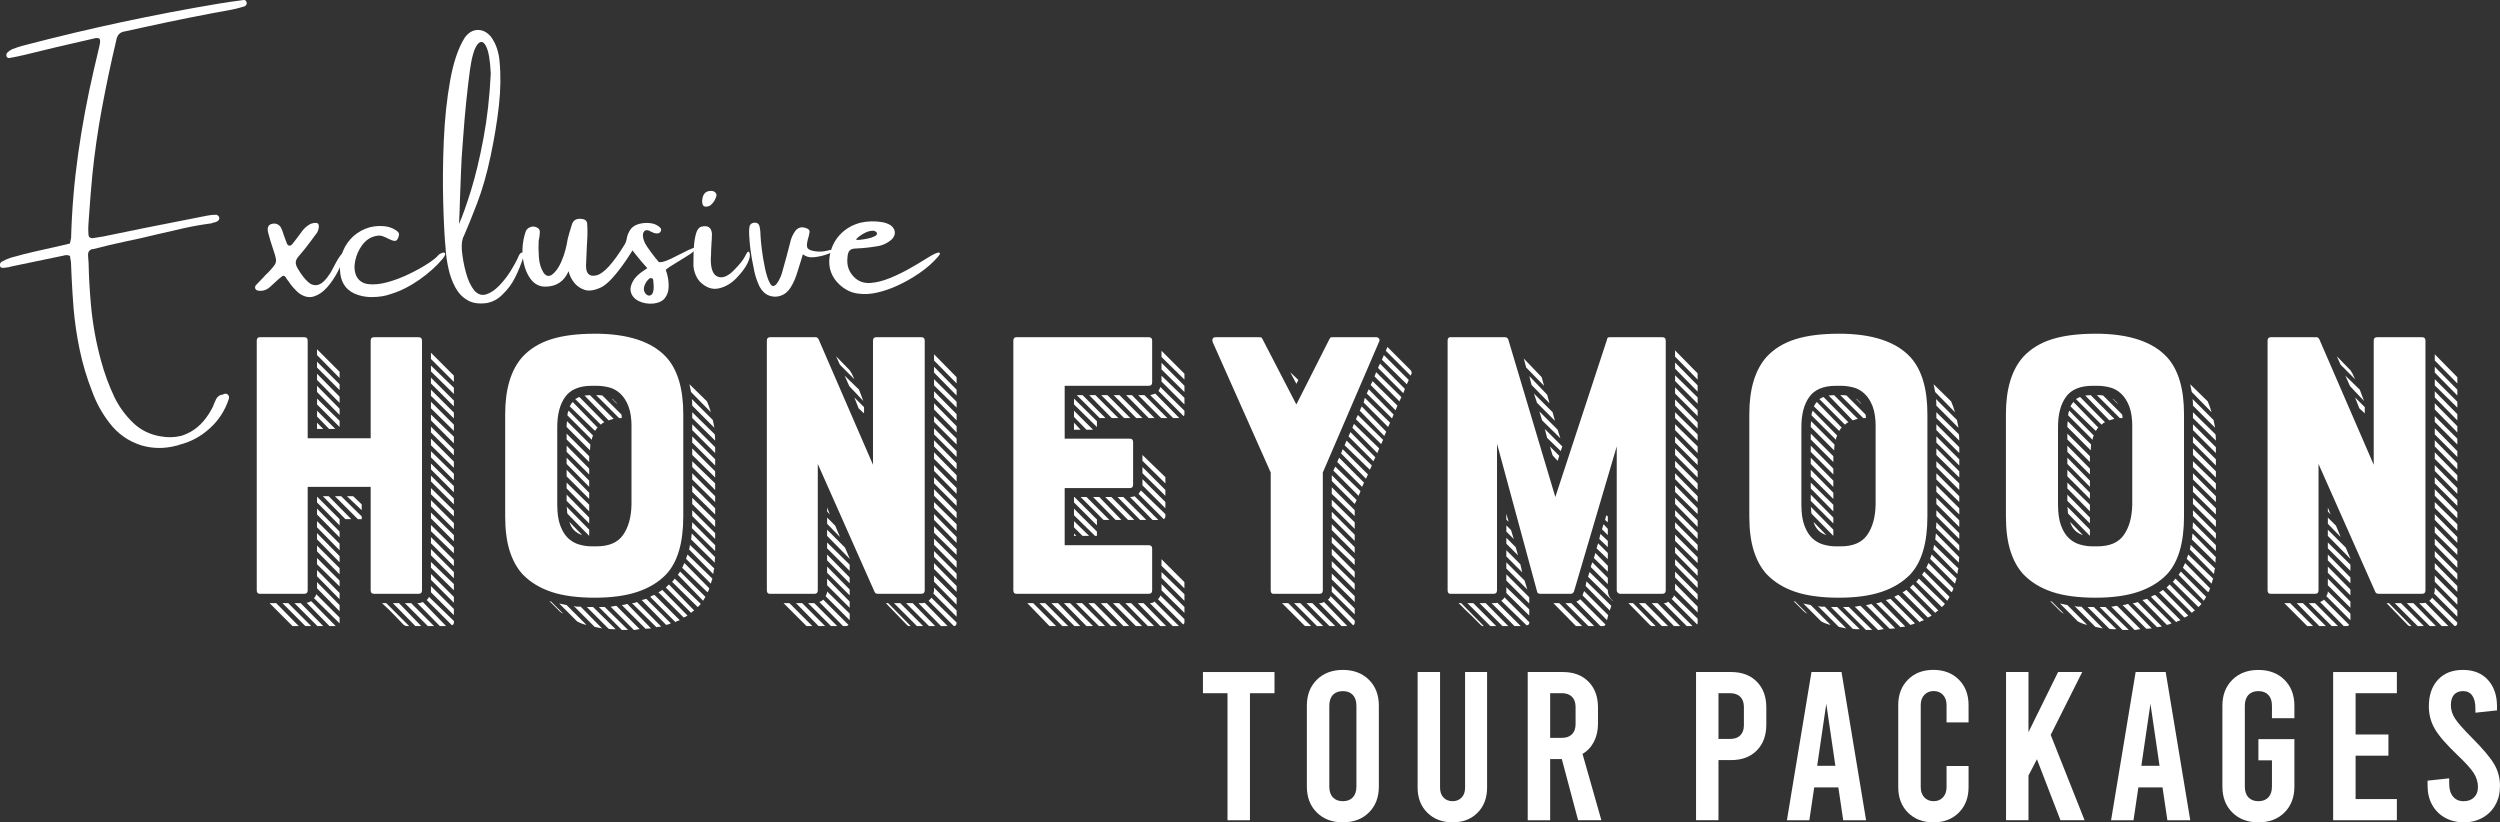 <?xml version="1.0" encoding="UTF-8"?>
<svg id="Layer_2" data-name="Layer 2" xmlns="http://www.w3.org/2000/svg" viewBox="0 0 813.32 267.54">
  <rect x="0" y="0" width="813.32" height="267.54" fill="#333333" stroke="none"/>
  <defs>
    <style>
      .cls-1 {
        fill: #fff;
      }
    </style>
  </defs>
  <g id="Layer_1-2" data-name="Layer 1">
    <g>
      <g>
        <path class="cls-1" d="M120.59,110.84c0-.76.38-1.14,1.14-1.14h14.42c.76,0,1.14.38,1.14,1.14v81.2c0,.76-.38,1.14-1.14,1.14h-14.42c-.76,0-1.14-.38-1.14-1.14v-33.65h-20.49v33.65c0,.76-.38,1.14-1.14,1.14h-14.42c-.68,0-1.01-.38-1.01-1.14v-81.2c0-.76.34-1.14,1.01-1.14h14.42c.76,0,1.14.38,1.14,1.14v31.75h20.49v-31.75ZM95.17,203.68l-7.46-7.46h2.15l7.34,7.46h-2.02ZM99.34,203.68l-7.46-7.46h1.9l7.46,7.46h-1.9ZM97.82,196.22l7.34,7.46h-1.9l-7.46-7.46h2.02ZM99.72,196.09c.34,0,.84-.17,1.52-.51l7.97,8.09h-2.02l-7.46-7.59ZM102.13,194.57c.34-.25.59-.68.76-1.26l7.59,7.59v1.9l-8.35-8.22ZM103.14,115.52v-1.9l7.34,7.34v2.02l-7.34-7.46ZM103.14,117.67l7.34,7.34v1.9l-7.34-7.34v-1.9ZM103.14,121.59l7.34,7.46v2.02l-7.34-7.46v-2.02ZM103.14,125.51l7.34,7.46v2.02l-7.34-7.46v-2.02ZM103.14,129.68l7.34,7.21v2.02l-7.34-7.34v-1.9ZM103.14,133.6l5.95,5.95h-2.02l-3.92-4.05v-1.9ZM103.14,137.52l2.02,2.02h-2.02v-2.02ZM103.14,161.56l7.34,7.34v2.02l-7.34-7.46v-1.9ZM103.14,165.48l7.34,7.46v1.9l-7.34-7.46v-1.9ZM103.14,169.53l7.34,7.34v2.15l-7.34-7.46v-2.02ZM103.14,173.45l7.34,7.46v2.02l-7.34-7.46v-2.02ZM103.14,177.49l7.34,7.34v2.02l-7.34-7.46v-1.9ZM103.14,181.54l7.34,7.34v1.9l-7.34-7.21v-2.02ZM103.14,185.46l7.34,7.46v2.02l-7.34-7.46v-2.02ZM103.14,189.38l7.34,7.46v2.02l-7.34-7.46v-2.02ZM106.93,161.43l7.34,7.46h-1.9l-7.34-7.46h1.9ZM116.42,168.89l-7.46-7.46h2.02l6.7,6.58v.89h-1.26ZM117.68,165.98l-4.81-4.55h2.02l2.78,2.66v1.9ZM131.34,203.3c-1.01-1.01-2.04-2.09-3.1-3.23-1.06-1.14-2.38-2.42-3.98-3.86h1.39l7.46,7.46h-.89c-.17,0-.32-.04-.44-.13-.13-.08-.28-.17-.44-.25ZM135.14,203.68l-7.34-7.46h2.02l7.21,7.46h-1.9ZM133.75,196.22l7.46,7.46h-2.02l-7.46-7.46h2.02ZM143.11,203.68l-7.34-7.46h.38c.42,0,.89-.13,1.39-.38l7.59,7.84h-2.02ZM147.66,202.54c0,.42-.21.71-.63.88l-8.22-8.22c.34-.25.59-.59.76-1.01l8.1,7.84v.51ZM140.2,114.76l7.46,7.46v2.02l-7.46-7.46v-2.02ZM147.66,128.17l-7.46-7.34v-1.9l7.46,7.21v2.02ZM147.66,132.21l-7.46-7.46v-1.9l7.46,7.46v1.9ZM147.66,136.13l-7.46-7.34v-2.02l7.46,7.46v1.9ZM147.66,140.18l-7.46-7.34v-2.15l7.46,7.46v2.02ZM147.66,144.23l-7.46-7.46v-1.9l7.46,7.21v2.15ZM147.66,148.15l-7.46-7.46v-1.9l7.46,7.46v1.9ZM147.66,152.2l-7.46-7.34v-2.15l7.46,7.46v2.02ZM147.66,156.25l-7.46-7.46v-2.02l7.46,7.34v2.15ZM147.66,160.17l-7.46-7.46v-1.9l7.46,7.34v2.02ZM147.66,164.09l-7.46-7.46v-1.9l7.46,7.46v1.9ZM147.66,168.01l-7.46-7.21v-2.02l7.46,7.34v1.9ZM147.66,172.18l-7.46-7.46v-2.02l7.46,7.46v2.02ZM147.66,176.1l-7.46-7.46v-1.9l7.46,7.34v2.02ZM147.66,180.02l-7.46-7.21v-2.02l7.46,7.34v1.9ZM147.66,184.2l-7.46-7.46v-2.02l7.46,7.46v2.02ZM147.66,188.12l-7.46-7.46v-2.02l7.46,7.46v2.02ZM147.66,192.04l-7.46-7.34v-1.9l7.46,7.21v2.02ZM147.66,196.09l-7.46-7.46v-1.9l7.46,7.46v1.9ZM147.66,200.14l-7.46-7.46v-2.02l7.46,7.46v2.02Z"/>
        <path class="cls-1" d="M193.45,108.56c10.79,0,18.55,2.53,23.27,7.59,3.71,4.05,5.57,10.25,5.57,18.59v33.27c0,8.6-1.86,14.88-5.57,18.85-2.45,2.53-5.57,4.43-9.36,5.69-3.79,1.27-8.43,1.9-13.91,1.9s-10.35-.63-14.1-1.9c-3.75-1.26-6.85-3.16-9.3-5.69-1.86-2.02-3.27-4.57-4.24-7.65-.97-3.08-1.46-6.81-1.46-11.19v-33.27c0-8.26,1.9-14.5,5.69-18.72,2.44-2.61,5.57-4.51,9.36-5.69,3.79-1.18,8.47-1.77,14.04-1.77ZM183.2,199.63c-.42-.17-.82-.44-1.2-.82l-1.08-1.08-2.15-2.15h.13c.08,0,.13.02.13.06,0,.04.08.06.25.06l3.92,3.92ZM205.46,138.92c0-2.78-.34-5.04-1.01-6.77-.68-1.73-1.56-3.1-2.66-4.11-1.1-1.01-2.32-1.69-3.67-2.02-1.35-.34-2.7-.51-4.05-.51h-1.52c-4.05,0-6.94,1.2-8.67,3.6-1.73,2.4-2.59,5.67-2.59,9.8v25.3c0,2.78.34,5.06,1.01,6.83.67,1.77,1.54,3.14,2.59,4.11,1.05.97,2.25,1.64,3.6,2.02,1.35.38,2.7.57,4.05.57h1.52c4.05,0,6.93-1.24,8.66-3.73,1.73-2.49,2.63-5.75,2.72-9.8v-25.3ZM190.79,203.3c-.93-.17-1.94-.55-3.04-1.14l-5.82-5.82c.42.08.82.17,1.2.25.38.08.78.17,1.2.25l6.45,6.45ZM184.34,138.92c0-.84.04-1.47.13-1.9l7.59,7.59c0,.34-.02.65-.06.95-.04.3-.06.61-.06.95l-7.59-7.59ZM184.34,141.07l7.34,7.34v1.9l-7.34-7.34v-1.9ZM184.34,144.99l7.34,7.46v1.9l-7.34-7.34v-2.02ZM184.34,148.91l7.34,7.46v2.02l-7.34-7.46v-2.02ZM184.34,152.83l7.34,7.46v2.02l-7.34-7.34v-2.15ZM184.34,157l7.34,7.21v2.15l-7.34-7.46v-1.9ZM184.34,160.92l7.34,7.46v1.9l-7.34-7.34v-2.02ZM191.68,174.33l-7.08-7.21c-.08-.34-.13-.7-.13-1.07s-.04-.78-.13-1.2l7.34,7.46v2.02ZM184.59,135.12c0-.51.13-1.01.38-1.52l7.97,8.1c-.25.42-.38.88-.38,1.39l-7.97-7.97ZM189.4,174.08c-2.11-.67-3.5-2.11-4.17-4.3l4.17,4.3ZM186.24,130.69l8.22,8.47c-.09,0-.21.08-.38.25-.08.25-.25.51-.51.76l-8.22-7.97c.34-.67.63-1.09.89-1.26v-.25ZM195.85,204.44c-.42-.08-.82-.17-1.2-.25-.38-.08-.78-.17-1.2-.25l-6.83-6.83c.34.17.7.25,1.08.25h1.2l6.96,7.08ZM187.12,129.81c.25-.08.46-.19.63-.32.17-.13.42-.23.76-.32l8.09,8.22c-.25.08-.46.19-.63.32-.17.13-.34.27-.51.44l-8.35-8.35ZM199.65,136.26c-.34.08-.63.17-.89.25-.25.08-.51.17-.76.25l-7.84-8.09c.25,0,.53-.02.82-.06.29-.04.61-.06.95-.06l7.72,7.72ZM200.28,204.69h-1.14c-.34,0-.72-.04-1.14-.13l-7.08-7.08h2.02l7.34,7.21ZM194.08,128.54c.84,0,1.47.04,1.9.13l6.2,6.2c0,.17.02.36.06.57.04.21.06.4.06.57h-.89l-7.46-7.46h.13ZM202.3,204.94l-7.46-7.46h1.9l7.59,7.46h-2.02ZM208.12,204.69c-.34,0-.65.04-.95.13-.3.08-.61.13-.95.13l-7.59-7.59c.34,0,.65-.04.95-.13.29-.08.61-.13.95-.13l7.59,7.59ZM199.01,129.68c.42.17.67.38.76.63.25.17.46.36.63.57.17.21.34.44.51.7l-1.9-1.9ZM211.79,204.44c-.34,0-.63.02-.89.06-.25.04-.55.06-.88.06l-7.72-7.72c.51,0,1.09-.13,1.77-.38l7.72,7.97ZM215.08,203.8c-.17.08-.4.13-.7.13s-.57.04-.82.13l-7.97-7.84c.59,0,1.14-.13,1.64-.38l7.84,7.97ZM210.27,194.82l7.97,7.97c-.25.17-.76.34-1.52.51l-7.97-8.1,1.52-.38ZM211.54,194.19c.42-.34.89-.55,1.39-.63l8.22,8.22c-.68.17-1.14.38-1.39.63l-8.22-8.22ZM214.19,192.67c.25-.08.46-.19.63-.32.17-.13.38-.27.63-.44l8.22,8.35c-.25.17-.46.29-.63.38-.17.08-.38.17-.63.25l-8.22-8.22ZM216.6,191.16l.51-.51c.17-.17.34-.34.51-.51l8.22,8.47c-.34.17-.68.42-1.01.76l-8.22-8.22ZM218.62,189.26c.25-.17.42-.34.51-.51.08-.17.21-.34.38-.51l8.47,8.22c-.17.17-.32.34-.44.51-.13.17-.32.34-.57.51l-8.35-8.22ZM220.52,186.98c.17-.17.29-.34.38-.51.08-.17.21-.34.38-.51l8.22,8.22c-.34.51-.59.93-.76,1.26l-8.22-8.47ZM221.91,184.7c.17-.25.29-.51.38-.76.08-.25.21-.51.38-.76l8.09,8.22c-.17.68-.38,1.1-.63,1.26l-8.22-7.97ZM223.17,181.8c.08-.25.17-.48.25-.7.08-.21.17-.44.25-.7l8.1,7.84c-.17.42-.34.97-.51,1.64l-8.09-8.09ZM224.18,178.76c.17-.51.25-1.01.25-1.52l7.97,7.72c-.17.34-.25.63-.25.89s-.04.55-.13.88l-7.84-7.97ZM230,130.57c.42.93.84,2.11,1.26,3.54l-6.45-6.58-.51-2.53,5.69,5.57ZM224.82,175.47c.08-.34.13-.65.13-.95s.04-.61.13-.95l7.59,7.72c-.08.34-.13.65-.13.95v.82l-7.72-7.59ZM232.41,139.17l-7.21-7.21c0-1.01-.04-1.73-.13-2.15l6.83,6.83.51,2.53ZM225.07,171.8c.08-.42.13-1.05.13-1.9l7.46,7.46v1.9l-7.59-7.46ZM232.53,141.32c.08.42.13,1.1.13,2.02l-7.46-7.34v-1.9l7.34,7.21ZM225.2,138.03l7.46,7.46v1.9l-7.46-7.46v-1.9ZM232.66,151.44l-7.46-7.46v-2.02l7.46,7.46v2.02ZM225.2,145.87l7.46,7.46v2.02l-7.46-7.34v-2.15ZM225.2,150.05l7.46,7.21v2.15l-7.46-7.46v-1.9ZM225.2,153.97l7.46,7.46v1.9l-7.46-7.34v-2.02ZM225.2,157.89l7.46,7.46v2.02l-7.46-7.34v-2.15ZM225.2,161.94l7.46,7.34v2.15l-7.46-7.46v-2.02ZM225.2,165.98l7.46,7.46v1.9l-7.46-7.46v-1.9Z"/>
        <path class="cls-1" d="M284.01,110.84c0-.76.38-1.14,1.14-1.14h14.55c.76,0,1.14.38,1.14,1.14v81.2c0,.76-.38,1.14-1.14,1.14h-14.04c-.59,0-.97-.21-1.14-.63l-18.47-41.61v41.11c0,.76-.38,1.14-1.14,1.14h-14.42c-.68,0-1.01-.38-1.01-1.14v-81.2c0-.76.34-1.14,1.01-1.14h14.93c.34,0,.63.21.88.63l17.71,40.86v-40.35ZM262.38,203.68l-7.46-7.46h1.9l7.46,7.46h-1.9ZM268.45,203.68h-2.15l-7.34-7.46h2.02l7.46,7.46ZM262.89,196.22h2.02l7.46,7.46h-2.02l-7.46-7.46ZM266.56,195.84c.51-.17.93-.42,1.26-.76l8.22,8.22c-.17.08-.28.17-.32.25-.04.08-.15.13-.32.13h-1.14l-7.71-7.84ZM276.42,201.78l-7.84-7.84c.34-.51.51-1.01.51-1.52l7.34,7.21v2.15ZM269.09,165.1l.89,2.28-.89-1.01v-1.26ZM271.74,171.04l1.52,3.67-4.17-4.3v-2.02l2.66,2.66ZM276.42,181.8l-7.34-7.46v-2.02l5.82,5.82,1.52,3.54v.13ZM276.42,185.72l-7.34-7.34v-1.9l7.34,7.21v2.02ZM276.42,189.76l-7.34-7.46v-1.9l7.34,7.46v1.9ZM276.42,193.68l-7.34-7.34v-2.02l7.34,7.46v1.9ZM276.42,197.73l-7.34-7.34v-2.15l7.34,7.46v2.02ZM277.94,123.36l-4.68-4.68-1.26-2.78,4.43,4.55c.25.34.46.68.63,1.01l.89,1.9ZM280.85,130.44l-4.55-4.81-1.52-3.42,4.68,4.55,1.39,3.67ZM277.94,129.3l3.16,3.16v2.02l-1.77-1.64-1.39-3.54ZM288.19,196.22h.76l7.34,7.46h-.63c-.17,0-.38-.13-.63-.38l-6.83-7.08ZM298.31,203.68l-7.46-7.46h2.02l7.46,7.46h-2.02ZM296.91,196.22l7.34,7.46h-2.02l-7.46-7.46h2.15ZM298.81,196.22h.88c.42,0,.8-.04,1.14-.13l7.46,7.59h-2.15l-7.34-7.46ZM311.21,202.54c0,.76-.3,1.14-.89,1.14l-8.22-8.22c.17-.17.34-.34.51-.51.17-.17.29-.34.38-.51l8.22,8.1ZM303.87,191.16l7.34,7.46v2.02l-7.59-7.59c.17-.25.25-.59.25-1.01v-.88ZM303.87,115.26l7.34,7.46v2.02l-7.34-7.46v-2.02ZM303.87,119.31l7.34,7.46v1.9l-7.34-7.46v-1.9ZM303.87,123.36l7.34,7.34v1.9l-7.34-7.21v-2.02ZM303.87,127.28l7.34,7.46v2.02l-7.34-7.46v-2.02ZM303.87,131.2l7.34,7.46v2.02l-7.34-7.46v-2.02ZM303.87,135.37l7.34,7.34v1.9l-7.34-7.34v-1.9ZM303.87,139.3l7.34,7.46v1.9l-7.34-7.34v-2.02ZM311.21,150.68v2.02l-7.34-7.46v-2.02l7.34,7.46ZM303.87,147.14l7.34,7.46v2.02l-7.34-7.34v-2.15ZM303.87,151.31l7.34,7.46v1.9l-7.34-7.46v-1.9ZM303.87,155.23l7.34,7.46v1.9l-7.34-7.34v-2.02ZM303.87,159.15l7.34,7.46v2.02l-7.34-7.34v-2.15ZM303.87,163.33l7.34,7.21v2.15l-7.34-7.46v-1.9ZM303.87,167.25l7.34,7.46v1.9l-7.34-7.46v-1.9ZM303.87,171.17l7.34,7.46v1.9l-7.34-7.21v-2.15ZM303.87,175.22l7.34,7.34v2.15l-7.34-7.46v-2.02ZM303.87,179.27l7.34,7.34v2.02l-7.34-7.46v-1.9ZM303.87,183.19l7.34,7.46v1.9l-7.34-7.46v-1.9ZM303.87,187.23l7.34,7.34v2.15l-7.34-7.46v-2.02Z"/>
        <path class="cls-1" d="M330.68,193.18c-.68,0-1.01-.38-1.01-1.14v-81.2c0-.76.34-1.14,1.01-1.14h43.01c.76,0,1.14.38,1.14,1.14v13.53c0,.76-.38,1.14-1.14,1.14h-27.32v17.2h21.25c.67,0,1.01.38,1.01,1.14v13.79c0,.76-.34,1.14-1.01,1.14h-21.25v18.59h27.32c.76,0,1.14.38,1.14,1.14v13.53c0,.76-.38,1.14-1.14,1.14h-43.01ZM336.12,196.22l7.46,7.46h-2.15l-7.21-7.46h1.9ZM347.51,203.68h-1.9l-7.46-7.46h1.9l7.46,7.46ZM349.53,203.68l-7.46-7.46h2.15l7.21,7.46h-1.9ZM353.45,203.68l-7.34-7.46h2.02l7.46,7.46h-2.15ZM349.4,129.68l7.46,7.34v1.9l-7.46-7.34v-1.9ZM349.4,133.6l6.2,6.2h-2.15l-4.05-4.17v-2.02ZM349.4,137.52l2.15,2.28h-2.15v-2.28ZM349.4,161.68h.13l7.46,7.46h-.13v1.77l-7.46-7.46v-1.77ZM349.4,165.48l7.46,7.46v1.39h-.63l-6.83-6.7v-2.15ZM349.4,169.53l4.93,4.81h-2.15l-2.78-2.78v-2.02ZM349.4,173.57l.76.76h-.76v-.76ZM357.5,203.68l-7.46-7.46h2.02l7.46,7.46h-2.02ZM352.19,128.54l7.46,7.46h-1.9l-7.46-7.46h1.9ZM353.45,161.68l7.46,7.46h-1.9l-7.46-7.46h1.9ZM363.44,203.68h-2.02l-7.34-7.46h1.9l7.46,7.46ZM356.36,128.54l7.46,7.46h-2.15l-7.34-7.46h2.02ZM362.94,169.15l-7.34-7.46h2.02l7.21,7.46h-1.9ZM365.47,203.68l-7.34-7.46h2.02l7.21,7.46h-1.9ZM365.72,136.01l-7.46-7.46h2.02l7.46,7.46h-2.02ZM361.55,161.68l7.46,7.46h-2.02l-7.46-7.46h2.02ZM369.52,203.68l-7.46-7.46h2.02l7.46,7.46h-2.02ZM364.2,128.54l7.46,7.46h-2.02l-7.34-7.46h1.9ZM370.91,169.15l-7.34-7.46h1.9l7.46,7.46h-2.02ZM373.44,203.68l-7.34-7.46h1.9l7.46,7.46h-2.02ZM368.25,128.54l7.34,7.46h-1.9l-7.34-7.46h1.9ZM374.95,169.15l-7.34-7.46c.34,0,.61-.02.82-.06.21-.04.44-.1.7-.19l7.72,7.72h-1.9ZM377.48,203.68l-7.34-7.46h1.9l7.34,7.46h-1.9ZM372.3,128.54l7.46,7.46h-2.02l-7.46-7.46h2.02ZM379.13,168.01c0,.34-.17.63-.51.89l-8.22-8.22.76-1.14,7.97,7.72v.76ZM379.13,157.26l-7.46-7.34v-1.9l7.46,7.21v2.02ZM379.13,161.3l-7.46-7.34v-2.02l7.46,7.46v1.9ZM379.13,165.35l-7.46-7.46v-2.02l7.46,7.46v2.02ZM381.53,203.68l-7.46-7.46c.67,0,1.18-.17,1.52-.51l7.97,7.97h-2.02ZM381.66,136.01l-7.46-7.46,1.64-.51,7.84,7.97h-2.02ZM385.33,202.54c0,.17-.13.38-.38.63l-8.22-8.22c.42-.42.67-.84.76-1.26l7.84,7.72v1.14ZM385.33,134.87c0,.17-.08.34-.25.51l-8.22-8.22c.17-.17.29-.38.38-.63.08-.25.17-.46.25-.63l7.84,7.72v1.26ZM385.33,123.48l-7.46-7.34v-2.02l7.46,7.46v1.9ZM385.33,127.53l-7.46-7.34v-2.15l7.46,7.46v2.02ZM385.33,131.58l-7.46-7.46v-1.9l7.46,7.21v2.15ZM377.86,181.92l7.46,7.46v2.02l-7.46-7.34v-2.15ZM385.33,195.46l-7.46-7.46v-1.9l7.46,7.21v2.15ZM385.33,199.38l-7.46-7.34v-2.02l7.46,7.46v1.9Z"/>
        <path class="cls-1" d="M432.5,110.33c.17-.34.32-.53.44-.57.13-.04.32-.06.57-.06h14.17c.42,0,.74.15.95.44.21.3.23.61.06.95l-18.34,42.63v38.33c0,.76-.38,1.14-1.14,1.14h-14.92c-.59,0-.89-.38-.89-1.14v-38.33l-18.85-42.37c-.34-1.09,0-1.64,1.01-1.64h14.17c.25,0,.44.02.57.06.13.04.27.23.44.57l11,21.25,10.75-21.25ZM419.1,196.22l7.46,7.46h-1.64c-.34,0-.55-.08-.63-.25l-7.21-7.21h2.02ZM419.73,121.08l2.66,2.53-.63,1.26-2.02-3.79ZM423.02,196.22l7.46,7.46h-2.02l-7.46-7.46h2.02ZM426.94,196.22l7.46,7.46h-1.9l-7.46-7.46h1.9ZM429.22,196.22c.59,0,1.1-.13,1.52-.38l7.59,7.84h-1.9l-7.34-7.46h.13ZM432,195.08c.34-.17.63-.55.89-1.14l7.84,7.97v.63c0,.17-.04.34-.13.51-.08.17-.21.29-.38.38l-8.22-8.35ZM433.26,154.6l8.1,8.09-.63,1.26-7.46-7.46v-1.9ZM433.26,158.52l7.46,7.46v1.9l-7.46-7.21v-2.15ZM433.26,162.57l7.46,7.34v2.15l-7.46-7.46v-2.02ZM433.26,166.49l7.46,7.46v2.02l-7.46-7.46v-2.02ZM433.26,170.54l7.46,7.46v1.9l-7.46-7.46v-1.9ZM433.26,174.59l7.46,7.34v1.9l-7.46-7.21v-2.02ZM433.26,178.51l7.46,7.46v2.02l-7.46-7.46v-2.02ZM433.26,182.55l7.46,7.34v2.02l-7.46-7.46v-1.9ZM433.26,186.6l7.46,7.34v1.9l-7.46-7.34v-1.9ZM433.26,190.52l7.46,7.46v1.9l-7.46-7.34v-2.02ZM441.99,161.3l-8.22-8.22.63-1.27,8.22,7.97-.63,1.52ZM443.76,157l-.63,1.39-8.1-8.09.63-1.39,8.09,8.1ZM444.39,155.74l-8.09-8.22.51-1.39,8.22,8.22-.63,1.39ZM445.66,152.83l-8.22-7.97.63-1.52,8.22,8.1-.63,1.39ZM446.8,150.05l-8.09-8.09.63-1.39,8.1,8.22-.63,1.26ZM448.06,147.39l-8.09-8.22.51-1.26,8.22,7.97-.63,1.52ZM449.33,144.48l-8.22-8.09.63-1.39,8.22,8.09-.63,1.39ZM450.34,141.83l-7.97-8.22.63-1.39,7.97,8.22-.63,1.39ZM451.6,138.92l-7.97-7.97.38-1.52,8.22,8.09-.63,1.39ZM452.87,136.13l-8.22-8.1.63-1.39,8.09,8.22-.51,1.27ZM454.01,133.48l-8.1-8.22.63-1.27,8.09,7.97-.63,1.52ZM455.27,130.57l-8.09-8.1.51-1.39,8.22,8.1-.63,1.39ZM448.95,118.3l8.09,8.22-.51,1.39-8.22-8.22.63-1.39ZM450.21,115.52l8.1,8.1-.63,1.39-8.1-7.97.63-1.52ZM458.94,120.45c.34.51.42.88.25,1.14l-.25.63-8.09-8.09.51-1.26,7.59,7.59Z"/>
        <path class="cls-1" d="M540.77,109.7c.76,0,1.14.38,1.14,1.14v81.2c0,.76-.38,1.14-1.14,1.14h-13.79c-.17,0-.38-.1-.63-.32-.25-.21-.38-.48-.38-.82v-46.8l-13.91,47.18c-.25.51-.59.76-1.01.76h-9.99c-.59,0-.93-.25-1.01-.76l-13.03-48.07v47.69c0,.76-.38,1.14-1.14,1.14h-14.04c-.59,0-.89-.38-.89-1.14v-81.2c0-.76.29-1.14.89-1.14h17.71c.59,0,.97.25,1.14.76l15.3,51.23,16.82-51.23c0-.51.29-.76.89-.76h17.08ZM475.38,196.22l7.34,7.46h-.38c-.17,0-.38-.13-.63-.38-1.26-1.26-2.23-2.24-2.91-2.91-.68-.68-1.25-1.22-1.71-1.64-.46-.42-.87-.82-1.2-1.2-.34-.38-.8-.82-1.39-1.33h.88ZM479.3,196.22l7.46,7.46h-1.9l-7.46-7.46h1.9ZM483.35,196.22l7.34,7.46h-1.9l-7.46-7.46h2.02ZM485.88,196.22c.59,0,1.01-.04,1.26-.13l7.59,7.59h-2.02l-7.46-7.46h.63ZM488.41,195.46c.17-.17.36-.34.57-.51.21-.17.36-.38.44-.63l8.1,8.09v.13c0,.59-.3.88-.89.88l-8.22-7.97ZM490.81,169.78l-.76-.76v-1.9l.76,2.66ZM492.46,175.34l-2.4-2.4v-2.02l1.52,1.52.89,2.91ZM493.85,180.66l-3.79-3.79v-1.9l3.04,3.04.76,2.66ZM495.24,186.22l-5.19-5.19v-2.02l4.55,4.55.63,2.66ZM496.88,191.79l-6.83-6.83v-2.02l5.94,5.94.89,2.91ZM490.05,186.85l7.46,7.46v2.02l-7.46-7.46v-2.02ZM490.05,191.03l7.46,7.21v2.02l-7.46-7.34v-1.9ZM496.5,119.56l-.76-2.91,5.82,6.07.76,2.78-5.82-5.95ZM498.28,125.26l-.76-2.91,5.82,6.07.76,2.78-5.82-5.94ZM505.86,136.89l-5.82-5.82-1.01-3.04,6.07,6.07.76,2.78ZM507.63,142.58l-5.94-5.82-.89-2.91,5.95,5.95.88,2.78ZM507.76,146.76l-4.43-4.3-.76-2.91,5.69,5.69-.51,1.52ZM506.75,149.92l-1.64-1.77-.89-2.91,3.04,3.04-.51,1.64ZM507.26,196.22l7.46,7.46h-2.02l-7.34-7.46h1.9ZM511.18,196.22l7.46,7.46h-1.9l-7.46-7.46h1.9ZM512.82,195.71c.25-.08.48-.19.7-.32.21-.13.4-.28.57-.44l8.22,8.22c-.17.34-.42.51-.76.51h-.89l-7.84-7.97ZM515.35,192.29l7.84,7.84-.38,1.64-7.97-8.09.51-1.39ZM516.11,189.13l8.1,7.97-.51,1.52-7.84-7.97.25-1.52ZM523.07,192.04c0,1.35.55,2.49,1.64,3.42v.13l-8.09-7.97.51-1.52,5.94,5.82v.13ZM523.07,190.02l-5.57-5.57.51-1.52,5.06,5.06v2.02ZM523.07,185.97l-4.55-4.43.51-1.64,4.05,4.17v1.9ZM523.07,181.92l-3.67-3.54.51-1.64,3.16,3.16v2.02ZM523.07,178l-2.78-2.66.38-1.64,2.4,2.28v2.02ZM523.07,174.08l-1.9-1.9.51-1.64,1.39,1.52v2.02ZM523.07,169.91l-.89-.76.38-1.52.51.38v1.9ZM531.29,196.22l7.34,7.46h-1.14c-.17,0-.3-.04-.38-.13s-.21-.17-.38-.25l-6.96-7.08h1.52ZM535.21,196.22l7.46,7.46h-2.02l-7.46-7.46h2.02ZM539.26,196.22l7.34,7.46h-2.02l-7.21-7.46h1.9ZM541.28,196.22c.67,0,1.14-.17,1.39-.51l7.97,7.97h-1.9l-7.46-7.46ZM543.81,194.82c.42-.25.67-.63.76-1.14l7.72,7.59v1.27c0,.34-.04.55-.13.63l-8.35-8.35ZM552.28,121.46v2.02l-7.34-7.46v-2.02l7.34,7.46ZM544.95,117.92l7.34,7.46v2.02l-7.34-7.46v-2.02ZM544.95,122.09l7.34,7.21v2.02l-7.34-7.34v-1.9ZM544.95,126.01l7.34,7.46v1.9l-7.34-7.34v-2.02ZM544.95,129.94l7.34,7.46v2.02l-7.34-7.46v-2.02ZM544.95,134.11l7.34,7.21v2.02l-7.34-7.34v-1.9ZM544.95,138.03l7.34,7.21v2.15l-7.34-7.46v-1.9ZM544.95,141.95l7.34,7.46v1.9l-7.34-7.34v-2.02ZM544.95,145.87l7.34,7.46v2.02l-7.34-7.34v-2.15ZM544.95,149.92l7.34,7.34v2.15l-7.34-7.46v-2.02ZM544.95,153.97l7.34,7.46v1.9l-7.34-7.46v-1.9ZM544.95,157.89l7.34,7.46v1.9l-7.34-7.21v-2.15ZM544.95,161.94l7.34,7.34v2.15l-7.34-7.46v-2.02ZM544.95,165.98l7.34,7.34v2.02l-7.34-7.46v-1.9ZM544.95,169.91l7.34,7.34v2.02l-7.34-7.46v-1.9ZM544.95,173.95l7.34,7.34v1.9l-7.34-7.21v-2.02ZM544.95,177.87l7.34,7.46v2.02l-7.34-7.46v-2.02ZM544.95,181.92l7.34,7.34v2.02l-7.34-7.46v-1.9ZM544.95,185.97l7.34,7.34v1.9l-7.34-7.34v-1.9ZM544.95,189.89l7.34,7.46v1.9l-7.34-7.34v-2.02Z"/>
        <path class="cls-1" d="M598.2,108.56c10.79,0,18.55,2.53,23.27,7.59,3.71,4.05,5.57,10.25,5.57,18.59v33.27c0,8.6-1.86,14.88-5.57,18.85-2.45,2.53-5.57,4.43-9.36,5.69-3.79,1.27-8.43,1.9-13.91,1.9s-10.35-.63-14.1-1.9c-3.75-1.26-6.85-3.16-9.3-5.69-1.86-2.02-3.27-4.57-4.24-7.65-.97-3.08-1.46-6.81-1.46-11.19v-33.27c0-8.26,1.9-14.5,5.69-18.72,2.44-2.61,5.57-4.51,9.36-5.69,3.79-1.18,8.47-1.77,14.04-1.77ZM587.95,199.63c-.42-.17-.82-.44-1.2-.82l-1.08-1.08-2.15-2.15h.13c.08,0,.13.02.13.06,0,.04.08.06.25.06l3.92,3.92ZM610.21,138.92c0-2.78-.34-5.04-1.01-6.77-.68-1.73-1.56-3.1-2.66-4.11-1.1-1.01-2.32-1.69-3.67-2.02-1.35-.34-2.7-.51-4.05-.51h-1.52c-4.05,0-6.94,1.2-8.67,3.6-1.73,2.4-2.59,5.67-2.59,9.8v25.3c0,2.78.34,5.06,1.01,6.83.67,1.77,1.54,3.14,2.59,4.11,1.05.97,2.25,1.64,3.6,2.02,1.35.38,2.7.57,4.05.57h1.52c4.05,0,6.93-1.24,8.66-3.73,1.73-2.49,2.63-5.75,2.72-9.8v-25.3ZM595.54,203.3c-.93-.17-1.94-.55-3.04-1.14l-5.82-5.82c.42.08.82.17,1.2.25.38.08.78.17,1.2.25l6.45,6.45ZM589.09,138.92c0-.84.04-1.47.13-1.9l7.59,7.59c0,.34-.02.65-.06.95-.04.3-.06.61-.06.95l-7.59-7.59ZM589.09,141.07l7.34,7.34v1.9l-7.34-7.34v-1.9ZM589.09,144.99l7.34,7.46v1.9l-7.34-7.34v-2.02ZM589.09,148.91l7.34,7.46v2.02l-7.34-7.46v-2.02ZM589.09,152.83l7.34,7.46v2.02l-7.34-7.34v-2.15ZM589.09,157l7.34,7.21v2.15l-7.34-7.46v-1.9ZM589.09,160.92l7.34,7.46v1.9l-7.34-7.34v-2.02ZM596.43,174.33l-7.08-7.21c-.08-.34-.13-.7-.13-1.07s-.04-.78-.13-1.2l7.34,7.46v2.02ZM589.34,135.12c0-.51.13-1.01.38-1.52l7.97,8.1c-.25.42-.38.88-.38,1.39l-7.97-7.97ZM594.15,174.08c-2.11-.67-3.5-2.11-4.17-4.3l4.17,4.3ZM590.99,130.69l8.22,8.47c-.09,0-.21.08-.38.25-.08.25-.25.51-.51.76l-8.22-7.97c.34-.67.63-1.09.89-1.26v-.25ZM600.6,204.44c-.42-.08-.82-.17-1.2-.25-.38-.08-.78-.17-1.2-.25l-6.83-6.83c.34.17.7.25,1.08.25h1.2l6.96,7.08ZM591.87,129.81c.25-.08.46-.19.63-.32.17-.13.42-.23.76-.32l8.09,8.22c-.25.08-.46.19-.63.32-.17.13-.34.27-.51.44l-8.35-8.35ZM604.4,136.26c-.34.08-.63.17-.89.25-.25.08-.51.17-.76.25l-7.84-8.09c.25,0,.53-.02.82-.06.29-.04.61-.06.95-.06l7.72,7.72ZM605.03,204.69h-1.14c-.34,0-.72-.04-1.14-.13l-7.08-7.08h2.02l7.34,7.21ZM598.83,128.54c.84,0,1.47.04,1.9.13l6.2,6.2c0,.17.02.36.06.57.04.21.06.4.06.57h-.89l-7.46-7.46h.13ZM607.05,204.94l-7.46-7.46h1.9l7.59,7.46h-2.02ZM612.87,204.69c-.34,0-.65.04-.95.13-.3.08-.61.13-.95.13l-7.59-7.59c.34,0,.65-.04.95-.13.29-.08.61-.13.95-.13l7.59,7.59ZM603.76,129.68c.42.17.67.38.76.63.25.17.46.36.63.57.17.21.34.44.51.7l-1.9-1.9ZM616.54,204.44c-.34,0-.63.02-.89.06-.25.04-.55.06-.88.06l-7.72-7.72c.51,0,1.09-.13,1.77-.38l7.72,7.97ZM619.83,203.8c-.17.08-.4.13-.7.13s-.57.04-.82.13l-7.97-7.84c.59,0,1.14-.13,1.64-.38l7.84,7.97ZM615.02,194.82l7.97,7.97c-.25.17-.76.34-1.52.51l-7.97-8.1,1.52-.38ZM616.29,194.19c.42-.34.89-.55,1.39-.63l8.22,8.22c-.68.17-1.14.38-1.39.63l-8.22-8.22ZM618.94,192.67c.25-.08.46-.19.63-.32.17-.13.38-.27.63-.44l8.22,8.35c-.25.17-.46.29-.63.38-.17.08-.38.17-.63.25l-8.22-8.22ZM621.35,191.16l.51-.51c.17-.17.34-.34.51-.51l8.22,8.47c-.34.17-.68.42-1.01.76l-8.22-8.22ZM623.37,189.26c.25-.17.42-.34.51-.51.08-.17.21-.34.38-.51l8.47,8.22c-.17.17-.32.34-.44.51-.13.17-.32.34-.57.51l-8.35-8.22ZM625.27,186.98c.17-.17.29-.34.38-.51.08-.17.21-.34.38-.51l8.22,8.22c-.34.51-.59.93-.76,1.26l-8.22-8.47ZM626.66,184.7c.17-.25.29-.51.38-.76.08-.25.21-.51.38-.76l8.09,8.22c-.17.68-.38,1.1-.63,1.26l-8.22-7.97ZM627.92,181.8c.08-.25.17-.48.25-.7.08-.21.17-.44.25-.7l8.1,7.84c-.17.42-.34.97-.51,1.64l-8.09-8.09ZM628.93,178.76c.17-.51.25-1.01.25-1.52l7.97,7.72c-.17.34-.25.63-.25.89s-.04.55-.13.88l-7.84-7.97ZM634.75,130.57c.42.93.84,2.11,1.26,3.54l-6.45-6.58-.51-2.53,5.69,5.57ZM629.57,175.47c.08-.34.13-.65.13-.95s.04-.61.13-.95l7.59,7.72c-.08.34-.13.65-.13.95v.82l-7.72-7.59ZM637.16,139.17l-7.21-7.21c0-1.01-.04-1.73-.13-2.15l6.83,6.83.51,2.53ZM629.82,171.8c.08-.42.13-1.05.13-1.9l7.46,7.46v1.9l-7.59-7.46ZM637.28,141.32c.08.42.13,1.1.13,2.02l-7.46-7.34v-1.9l7.34,7.21ZM629.95,138.03l7.46,7.46v1.9l-7.46-7.46v-1.9ZM637.41,151.44l-7.46-7.46v-2.02l7.46,7.46v2.02ZM629.95,145.87l7.46,7.46v2.02l-7.46-7.34v-2.15ZM629.95,150.05l7.46,7.21v2.15l-7.46-7.46v-1.9ZM629.95,153.97l7.46,7.46v1.9l-7.46-7.34v-2.02ZM629.95,157.89l7.46,7.46v2.02l-7.46-7.34v-2.15ZM629.95,161.94l7.46,7.34v2.15l-7.46-7.46v-2.02ZM629.95,165.98l7.46,7.46v1.9l-7.46-7.46v-1.9Z"/>
        <path class="cls-1" d="M681.68,108.56c10.79,0,18.55,2.53,23.27,7.59,3.71,4.05,5.57,10.25,5.57,18.59v33.27c0,8.6-1.86,14.88-5.57,18.85-2.45,2.53-5.57,4.43-9.36,5.69-3.79,1.27-8.43,1.9-13.91,1.9s-10.35-.63-14.1-1.9c-3.75-1.26-6.85-3.16-9.3-5.69-1.86-2.02-3.27-4.57-4.24-7.65-.97-3.08-1.46-6.81-1.46-11.19v-33.27c0-8.26,1.9-14.5,5.69-18.72,2.44-2.61,5.57-4.51,9.36-5.69,3.79-1.18,8.47-1.77,14.04-1.77ZM671.43,199.63c-.42-.17-.82-.44-1.2-.82l-1.08-1.08-2.15-2.15h.13c.08,0,.13.02.13.06,0,.04.08.06.25.06l3.92,3.92ZM693.7,138.92c0-2.78-.34-5.04-1.01-6.77-.68-1.73-1.56-3.1-2.66-4.11-1.1-1.01-2.32-1.69-3.67-2.02-1.35-.34-2.7-.51-4.05-.51h-1.52c-4.05,0-6.94,1.2-8.67,3.6-1.73,2.4-2.59,5.67-2.59,9.8v25.3c0,2.78.34,5.06,1.01,6.83.67,1.77,1.54,3.14,2.59,4.11,1.05.97,2.25,1.64,3.6,2.02,1.35.38,2.7.57,4.05.57h1.52c4.05,0,6.93-1.24,8.66-3.73,1.73-2.49,2.63-5.75,2.72-9.8v-25.3ZM679.02,203.3c-.93-.17-1.94-.55-3.04-1.14l-5.82-5.82c.42.08.82.17,1.2.25.38.08.78.17,1.2.25l6.45,6.45ZM672.57,138.92c0-.84.04-1.47.13-1.9l7.59,7.59c0,.34-.02.65-.06.95-.04.3-.06.61-.06.95l-7.59-7.59ZM672.57,141.07l7.34,7.34v1.9l-7.34-7.34v-1.9ZM672.57,144.99l7.34,7.46v1.9l-7.34-7.34v-2.02ZM672.57,148.91l7.34,7.46v2.02l-7.34-7.46v-2.02ZM672.57,152.83l7.34,7.46v2.02l-7.34-7.34v-2.15ZM672.57,157l7.34,7.21v2.15l-7.34-7.46v-1.9ZM672.57,160.92l7.34,7.46v1.9l-7.34-7.34v-2.02ZM679.91,174.33l-7.08-7.21c-.08-.34-.13-.7-.13-1.07s-.04-.78-.13-1.2l7.34,7.46v2.02ZM672.82,135.12c0-.51.13-1.01.38-1.52l7.97,8.1c-.25.42-.38.88-.38,1.39l-7.97-7.97ZM677.63,174.08c-2.11-.67-3.5-2.11-4.17-4.3l4.17,4.3ZM674.47,130.69l8.22,8.47c-.09,0-.21.08-.38.25-.08.25-.25.51-.51.76l-8.22-7.97c.34-.67.63-1.09.89-1.26v-.25ZM684.08,204.44c-.42-.08-.82-.17-1.2-.25-.38-.08-.78-.17-1.2-.25l-6.83-6.83c.34.17.7.25,1.08.25h1.2l6.96,7.08ZM675.35,129.81c.25-.08.46-.19.63-.32.17-.13.42-.23.76-.32l8.09,8.22c-.25.08-.46.19-.63.32-.17.13-.34.27-.51.44l-8.35-8.35ZM687.88,136.26c-.34.08-.63.17-.89.25-.25.08-.51.17-.76.25l-7.84-8.09c.25,0,.53-.02.82-.06.29-.04.61-.06.95-.06l7.72,7.72ZM688.51,204.69h-1.14c-.34,0-.72-.04-1.14-.13l-7.08-7.08h2.02l7.34,7.21ZM682.31,128.54c.84,0,1.47.04,1.9.13l6.2,6.2c0,.17.02.36.06.57.04.21.06.4.06.57h-.89l-7.46-7.46h.13ZM690.53,204.94l-7.46-7.46h1.9l7.59,7.46h-2.02ZM696.35,204.69c-.34,0-.65.04-.95.13-.3.08-.61.13-.95.13l-7.59-7.59c.34,0,.65-.04.95-.13.29-.08.61-.13.95-.13l7.59,7.59ZM687.24,129.68c.42.17.67.38.76.63.25.17.46.36.63.57.17.21.34.44.51.7l-1.9-1.9ZM700.02,204.44c-.34,0-.63.02-.89.06-.25.04-.55.06-.88.06l-7.72-7.72c.51,0,1.09-.13,1.77-.38l7.72,7.97ZM703.31,203.8c-.17.08-.4.13-.7.13s-.57.04-.82.13l-7.97-7.84c.59,0,1.14-.13,1.64-.38l7.84,7.97ZM698.5,194.82l7.97,7.97c-.25.17-.76.34-1.52.51l-7.97-8.1,1.52-.38ZM699.77,194.19c.42-.34.89-.55,1.39-.63l8.22,8.22c-.68.17-1.14.38-1.39.63l-8.22-8.22ZM702.42,192.67c.25-.08.46-.19.63-.32.17-.13.38-.27.63-.44l8.22,8.35c-.25.17-.46.29-.63.38-.17.08-.38.17-.63.25l-8.22-8.22ZM704.83,191.16l.51-.51c.17-.17.34-.34.51-.51l8.22,8.47c-.34.17-.68.42-1.01.76l-8.22-8.22ZM706.85,189.26c.25-.17.42-.34.51-.51.08-.17.21-.34.38-.51l8.47,8.22c-.17.17-.32.34-.44.51-.13.17-.32.34-.57.51l-8.35-8.22ZM708.75,186.98c.17-.17.29-.34.38-.51.08-.17.21-.34.38-.51l8.22,8.22c-.34.51-.59.93-.76,1.26l-8.22-8.47ZM710.14,184.7c.17-.25.29-.51.38-.76.08-.25.21-.51.38-.76l8.09,8.22c-.17.68-.38,1.1-.63,1.26l-8.22-7.97ZM711.4,181.8c.08-.25.17-.48.25-.7.08-.21.17-.44.25-.7l8.1,7.84c-.17.42-.34.97-.51,1.64l-8.09-8.09ZM712.41,178.76c.17-.51.25-1.01.25-1.52l7.97,7.72c-.17.34-.25.63-.25.89s-.04.55-.13.88l-7.84-7.97ZM718.23,130.57c.42.93.84,2.11,1.26,3.54l-6.45-6.58-.51-2.53,5.69,5.57ZM713.05,175.47c.08-.34.13-.65.13-.95s.04-.61.13-.95l7.59,7.72c-.08.34-.13.65-.13.95v.82l-7.72-7.59ZM720.64,139.17l-7.21-7.21c0-1.01-.04-1.73-.13-2.15l6.83,6.83.51,2.53ZM713.3,171.8c.08-.42.13-1.05.13-1.9l7.46,7.46v1.9l-7.59-7.46ZM720.76,141.32c.08.42.13,1.1.13,2.02l-7.46-7.34v-1.9l7.34,7.21ZM713.43,138.03l7.46,7.46v1.9l-7.46-7.46v-1.9ZM720.89,151.44l-7.46-7.46v-2.02l7.46,7.46v2.02ZM713.43,145.87l7.46,7.46v2.02l-7.46-7.34v-2.15ZM713.43,150.05l7.46,7.21v2.15l-7.46-7.46v-1.9ZM713.43,153.97l7.46,7.46v1.9l-7.46-7.34v-2.02ZM713.43,157.89l7.46,7.46v2.02l-7.46-7.34v-2.15ZM713.43,161.94l7.46,7.34v2.15l-7.46-7.46v-2.02ZM713.43,165.98l7.46,7.46v1.9l-7.46-7.46v-1.9Z"/>
        <path class="cls-1" d="M772.24,110.84c0-.76.38-1.14,1.14-1.14h14.55c.76,0,1.14.38,1.14,1.14v81.2c0,.76-.38,1.14-1.14,1.14h-14.04c-.59,0-.97-.21-1.14-.63l-18.47-41.61v41.11c0,.76-.38,1.14-1.14,1.14h-14.42c-.68,0-1.01-.38-1.01-1.14v-81.2c0-.76.34-1.14,1.01-1.14h14.93c.34,0,.63.21.88.63l17.71,40.86v-40.35ZM750.61,203.68l-7.46-7.46h1.9l7.46,7.46h-1.9ZM756.68,203.68h-2.15l-7.34-7.46h2.02l7.46,7.46ZM751.12,196.22h2.02l7.46,7.46h-2.02l-7.46-7.46ZM754.79,195.84c.51-.17.93-.42,1.26-.76l8.22,8.22c-.17.08-.28.17-.32.25-.04.08-.15.13-.32.13h-1.14l-7.71-7.84ZM764.65,201.78l-7.84-7.84c.34-.51.51-1.01.51-1.52l7.34,7.21v2.15ZM757.32,165.1l.89,2.28-.89-1.01v-1.26ZM759.97,171.04l1.52,3.67-4.17-4.3v-2.02l2.66,2.66ZM764.65,181.8l-7.34-7.46v-2.02l5.82,5.82,1.52,3.54v.13ZM764.65,185.72l-7.34-7.34v-1.9l7.34,7.21v2.02ZM764.65,189.76l-7.34-7.46v-1.9l7.34,7.46v1.9ZM764.65,193.68l-7.34-7.34v-2.02l7.34,7.46v1.9ZM764.65,197.73l-7.34-7.34v-2.15l7.34,7.46v2.02ZM766.17,123.36l-4.68-4.68-1.26-2.78,4.43,4.55c.25.34.46.68.63,1.01l.89,1.9ZM769.08,130.44l-4.55-4.81-1.52-3.42,4.68,4.55,1.39,3.67ZM766.17,129.3l3.16,3.16v2.02l-1.77-1.64-1.39-3.54ZM776.42,196.22h.76l7.34,7.46h-.63c-.17,0-.38-.13-.63-.38l-6.83-7.08ZM786.54,203.68l-7.46-7.46h2.02l7.46,7.46h-2.02ZM785.14,196.22l7.34,7.46h-2.02l-7.46-7.46h2.15ZM787.04,196.22h.88c.42,0,.8-.04,1.14-.13l7.46,7.59h-2.15l-7.34-7.46ZM799.44,202.54c0,.76-.3,1.14-.89,1.14l-8.22-8.22c.17-.17.34-.34.51-.51.17-.17.29-.34.38-.51l8.22,8.1ZM792.1,191.16l7.34,7.46v2.02l-7.59-7.59c.17-.25.25-.59.25-1.01v-.88ZM792.1,115.26l7.34,7.46v2.02l-7.34-7.46v-2.02ZM792.1,119.31l7.34,7.46v1.9l-7.34-7.46v-1.9ZM792.1,123.36l7.34,7.34v1.9l-7.34-7.21v-2.02ZM792.1,127.28l7.34,7.46v2.02l-7.34-7.46v-2.02ZM792.1,131.2l7.34,7.46v2.02l-7.34-7.46v-2.02ZM792.1,135.37l7.34,7.34v1.9l-7.34-7.34v-1.9ZM792.1,139.3l7.34,7.46v1.9l-7.34-7.34v-2.02ZM799.44,150.68v2.02l-7.34-7.46v-2.02l7.34,7.46ZM792.1,147.14l7.34,7.46v2.02l-7.34-7.34v-2.15ZM792.1,151.31l7.34,7.46v1.9l-7.34-7.46v-1.9ZM792.1,155.23l7.34,7.46v1.9l-7.34-7.34v-2.02ZM792.1,159.15l7.34,7.46v2.02l-7.34-7.34v-2.15ZM792.1,163.33l7.34,7.21v2.15l-7.34-7.46v-1.9ZM792.1,167.25l7.34,7.46v1.9l-7.34-7.46v-1.9ZM792.1,171.17l7.34,7.46v1.9l-7.34-7.21v-2.15ZM792.1,175.22l7.34,7.34v2.15l-7.34-7.46v-2.02ZM792.1,179.27l7.34,7.34v2.02l-7.34-7.46v-1.9ZM792.1,183.19l7.34,7.46v1.9l-7.34-7.46v-1.9ZM792.1,187.23l7.34,7.34v2.15l-7.34-7.46v-2.02Z"/>
      </g>
      <g>
        <path class="cls-1" d="M22.75,79.18l.14-.58c.09-.41.17-.82.24-1.23.25-9.21,1.03-18.37,2.32-27.5s3-18.2,5.09-27.22l1.81-7.69c.3-1.25.3-2.04,0-2.36-.3-.32-1.05-.31-2.26.03l-11.72,2.7c-3.46.87-6.89,1.7-10.29,2.5-1.71.41-3.42.76-5.13,1.06-.21,0-.39-.06-.56-.19-.17-.12-.28-.31-.32-.56,0-.16.01-.31.03-.46.02-.15.06-.27.1-.36l.14-.17c.5-.5,1.04-.88,1.61-1.13,1-.39,2.03-.74,3.08-1.06.55-.14,1.12-.28,1.71-.44C29.28,9.16,50.02,4.73,70.94,1.22c2.76-.46,5.49-.85,8.2-1.2.34-.07.62.01.82.24.21.23.31.49.31.79,0,.21-.08.41-.24.62-.16.21-.31.33-.44.38l-1.06.31c-1.16.34-2.29.62-3.38.82-9.23,1.66-18.4,3.5-27.51,5.5-2.62.59-5.23,1.16-7.83,1.71-.5.21-.88.46-1.13.75-.46.5-.75,1.21-.89,2.12-1.71,7.22-3.24,14.48-4.6,21.77-1.36,7.29-2.41,14.62-3.16,21.98-.41,4.38-.76,8.74-1.06,13.09-.09,1-.16,2.01-.21,3.01-.07.91-.07,1.83,0,2.77v.31c.04.87.49,1.3,1.33,1.3,1.16-.16,2.31-.34,3.45-.55,4.38-.89,8.76-1.79,13.16-2.7l20.61-4.07c1-.21,2-.31,3.01-.31.16,0,.34.08.53.24.19.16.35.33.46.51.14.62-.09,1.09-.68,1.44-.09,0-.17.02-.24.07-.18.11-.38.19-.58.24-.16,0-.31.02-.44.07-.21.11-.41.19-.62.24-3.01.39-5.99.91-8.96,1.57-2.96.66-5.89,1.33-8.78,2.02-3.3.82-6.64,1.57-10.01,2.26-3.55.75-7.09,1.58-10.6,2.5-.21.05-.41.07-.62.07-.34.16-.59.34-.75.55-.3.3-.42.84-.38,1.64l.17,2.26c.09,4.47.34,8.96.75,13.47.55,6.22,1.65,12.36,3.32,18.42,1.09,4.06,2.54,7.99,4.34,11.79,1.55,3.17,3.61,5.98,6.19,8.44,2.39,2.26,5.27,3.68,8.65,4.27,2.35.46,4.65.41,6.9-.14.66-.21,1.31-.46,1.95-.75,3.21-1.46,5.87-4.12,7.96-8,.32-.55.57-1.12.75-1.71.21-.5.43-1,.68-1.5.36-.66.89-1.12,1.57-1.37.21-.05.39-.07.55-.07.14-.09.31-.17.51-.24.5-.14.9-.06,1.2.24.21.21.33.46.38.75,0,.3-.05.57-.14.82-1.25,3.71-3.3,6.85-6.15,9.4-2.87,2.62-6.16,4.4-9.88,5.33-.34.16-.68.26-1.03.31-3.76,1-7.5.98-11.21-.07-4.31-1.34-7.82-3.81-10.53-7.38-2.42-3.14-4.3-6.57-5.64-10.29-1.71-4.35-3.04-8.81-4-13.38s-1.63-9.15-2.02-13.76c-.25-3.26-.46-6.54-.62-9.84-.05-1.66-.11-3.33-.21-4.99-.07-.5-.15-.97-.24-1.4,0-.21-.02-.41-.07-.62-.41-.21-.82-.3-1.21-.27-.4.02-.77.09-1.11.21-.11,0-.24.02-.38.07l-15.96,3.32c-.21.05-.43.09-.68.14-.14.05-.31.1-.51.17-.55.09-1.07.16-1.57.21-.3.05-.59.03-.87-.03-.29-.07-.45-.31-.5-.72-.05-.3,0-.57.15-.82.15-.25.35-.42.6-.51.91-.5,1.87-.91,2.87-1.23.25-.05.5-.11.75-.21.09,0,.19-.02.31-.07,2.14-.62,4.32-1.17,6.53-1.67l.62-.14c2.8-.66,5.58-1.29,8.34-1.88l2.56-.62Z"/>
        <path class="cls-1" d="M111.8,82.14c.3.05.26.71-.12,1.98-.38,1.28-1.03,2.79-1.95,4.55-.92,1.75-2.04,3.37-3.35,4.85-1.31,1.48-2.75,2.46-4.32,2.94s-3.21.09-4.92-1.16c-1.3-1.16-2.43-2.47-3.38-3.93-.21-.21-.35-.4-.44-.58-.32-.57-.62-.92-.89-1.04-.27-.12-.71.1-1.3.67-.11.09-.24.18-.38.27-.96.87-1.91,1.74-2.87,2.63-.96.91-2.06,1.34-3.32,1.3-.25,0-.51-.04-.79-.12-.27-.08-.48-.22-.62-.43-.16-.18-.22-.42-.17-.7.05-.28.17-.52.38-.7.75-.82,1.5-1.61,2.26-2.36.25-.25.48-.5.68-.75.34-.3.67-.62.99-.96,1-1.05,1.69-1.86,2.07-2.44.38-.58.51-1.21.41-1.88-.1-.67-.38-1.67-.84-2.99-.66-1.89-1.24-3.82-1.74-5.78-.3-1.46.08-2.34,1.13-2.63.66-.21,1.26-.19,1.81.03.55.23.98.62,1.3,1.16.3.66.55,1.31.75,1.95.09.36.22.72.38,1.06,0,.11.02.19.07.24.25.71.5,1.38.75,2.02.21.36.46.56.75.58.3.02.59-.11.89-.41,1-1.25,1.98-2.54,2.94-3.86.75-1.14,1.71-2.04,2.87-2.7.59-.3,1.24-.44,1.95-.44.59,0,.91.33.96.99,0,1.14-.38,2.11-1.13,2.91-.43.62-.88,1.22-1.33,1.81-1.3,1.8-2.68,3.53-4.14,5.2-.62.71-.92,1.36-.92,1.97s.23,1.28.68,2.03c1.12,1.89,2.22,3.33,3.32,4.31,1.09.98,2.24,1.27,3.45.87,1.21-.4,2.52-1.73,3.93-3.98.14-.25.35-.65.65-1.2.36-.71.77-1.46,1.21-2.27.45-.81.88-1.5,1.32-2.07.43-.57.77-.88,1.03-.92Z"/>
        <path class="cls-1" d="M142.8,82.79c.96-.59,1.59-.76,1.9-.51.31.25.11.85-.6,1.81-2.05,2.46-4.6,4.76-7.64,6.89-3.04,2.13-6.07,3.66-9.08,4.6-1.94.71-4.01,1.06-6.22,1.06-1.55.05-3.11-.18-4.68-.68-3.4-1.09-5.32-3.42-5.78-6.97-.25-1.96-.12-3.92.38-5.88.59-2,1.55-3.76,2.89-5.26,1.33-1.5,2.98-2.65,4.94-3.45,1.85-.71,3.76-.99,5.74-.84,1.98.15,3.6.78,4.85,1.9.21.21.31.46.31.75s-.06.59-.17.89c-.3.91-.72,1.34-1.26,1.28-.55-.06-1.2-.28-1.95-.67-.55-.3-1.15-.57-1.81-.82-.66-.25-1.33-.31-2.02-.17-1.96.3-3.59,1.36-4.89,3.18-1.07,1.5-1.79,3.18-2.17,5.02-.38,1.85-.23,3.5.43,4.96.8,1.5,2.1,2.36,3.91,2.56,1.81.21,3.87,0,6.17-.63,2.3-.63,4.6-1.49,6.9-2.6,2.3-1.1,4.35-2.23,6.13-3.38,1.79-1.15,3.03-2.16,3.71-3.02Z"/>
        <path class="cls-1" d="M168.61,83.54c.39-.93.81-1.4,1.26-1.4s.6.47.44,1.4c-.75,2.32-1.65,4.55-2.7,6.68-1.05,2.13-2.47,4.04-4.27,5.73-1.37,1.37-3,2.24-4.89,2.63-2.58.36-4.7.06-6.37-.92-1.68-.98-3-2.39-3.98-4.22-.98-1.83-1.71-3.84-2.19-6.02-.48-2.18-.79-4.29-.92-6.34-.37-3.87-.63-8.97-.8-15.28-.17-6.31-.11-12.99.19-20.03.3-7.04.99-13.57,2.07-19.58s2.67-10.68,4.77-13.98c1.21-1.62,2.61-2.44,4.22-2.46,1.61-.02,3.04.72,4.29,2.22.84,1.16,1.48,2.39,1.91,3.69.43,1.3.72,2.62.85,3.96.46,4.63.4,9.51-.17,14.65-.57,5.14-1.47,10.62-2.7,16.46-1.23,5.83-2.7,10.97-4.41,15.42s-3.13,7.96-4.27,10.56c-.62,1.05-.84,2.63-.68,4.75.21,2.3.64,4.71,1.32,7.21.67,2.51,1.61,4.49,2.82,5.95,1.14,1.21,2.42,1.58,3.83,1.13,1.41-.46,2.82-1.41,4.22-2.87,1.4-1.46,2.64-3.05,3.71-4.77,1.07-1.72,1.89-3.24,2.46-4.56ZM150.39,48.57c-.14,1.5-.27,3.78-.39,6.82s-.25,6.14-.36,9.28c-.09,3.51-.19,6.24-.31,8.2,1.12-2.51,2.42-6.15,3.9-10.94,1.48-4.79,2.83-10.42,4.05-16.92,1.22-6.49,2.01-13.52,2.38-21.09-.21-4.42-.73-7.42-1.59-8.99-.85-1.57-1.78-1.71-2.79-.41-1,1.3-1.8,4.03-2.39,8.2-.91,6.9-1.62,13.82-2.12,20.75-.14,1.71-.26,3.41-.38,5.09Z"/>
        <path class="cls-1" d="M205.79,81.45c-.59.96-1.24,1.96-1.95,3.01-3.46,5.06-6.25,8.08-8.36,9.06-2.11.98-3.86,1.24-5.26.79-1.4-.46-2.54-1.24-3.42-2.34-.88-1.1-1.49-2.35-1.83-3.74-1.46,3.35-3.99,5.02-7.59,5.02-2.01,0-3.63-.89-4.89-2.67-1.25-1.78-2.05-4-2.38-6.68-.33-2.68-.08-5.39.77-8.15.21-.91.76-1.54,1.67-1.88.64-.25,1.3-.23,1.98.07.68.3,1.05.74,1.09,1.33,0,.62-.05,1.22-.14,1.81-.11.46-.19.89-.24,1.3-.09,1.64-.06,3.44.08,5.4.15,1.96.67,3.63,1.56,5.02.87,1.12,1.82,1.26,2.87.43,1.05-.83,1.97-2.12,2.77-3.88.62-1.39,1.1-2.77,1.45-4.15.35-1.38.57-2.44.67-3.2l.14-.62c.16-.59.32-1.17.48-1.74.25-.84.5-1.66.75-2.46.43-1.55,1.53-2.2,3.28-1.95,1.07.09,1.65.62,1.74,1.57.09,1.3.11,2.6.07,3.9-.05,1.37-.11,2.7-.21,4-.11,1.89-.19,3.77-.24,5.64-.05,2.71,1.09,3.79,3.42,3.23,2.32-.56,5.37-3.89,9.13-10,.36-.62.61-1.33.74-2.15.12-.82.51-1.73,1.14-2.73.87-1.21,2.32-1.91,4.38-2.12,1-.09,1.94-.04,2.82.15.88.19,1.69.62,2.44,1.28.16.16.27.34.34.53.07.19.03.44-.1.73-.25.46-.63.68-1.13.68-.37,0-.72-.05-1.06-.14-.37-.16-.7-.31-.99-.44l-.58-.31c-.66-.25-1.17-.22-1.52.1-.35.32-.53.81-.53,1.47.04,1.16.52,2.4,1.44,3.73.91,1.32,1.81,2.54,2.7,3.66.36.39.67.76.92,1.13.25.25.91.21,1.98-.12,1.07-.33,3.04-1.25,5.9-2.75s4.29-1.99,4.29-1.47-1.11,1.45-3.32,2.79c-2.21,1.33-3.84,2.34-4.89,3.01-1.05.67-1.57,1.09-1.57,1.25.21.46.42,1.22.65,2.29.23,1.07.31,2.23.26,3.49-.06,1.25-.46,2.37-1.21,3.35-.75.98-2.01,1.57-3.76,1.78-1.75.14-3.32-.13-4.7-.8-1.38-.67-2.25-1.65-2.6-2.92-.35-1.28.07-2.77,1.28-4.48.8-.96,1.75-1.79,2.87-2.5.39-.25.79-.52,1.2-.82-1.34-1.46-2.62-2.96-3.83-4.51-.37-.46-.7-.88-.99-1.26ZM211.13,96.19c.66-.05,1.09-.41,1.3-1.09s.28-1.44.22-2.26c-.06-.82-.11-1.44-.15-1.85-.09-.25-.25-.41-.48-.48-.23-.07-.44-.06-.65.03-.75.59-1.3,1.34-1.66,2.26-.35.91-.33,1.71.08,2.39.14.25.32.47.55.65.23.18.49.3.79.34Z"/>
        <path class="cls-1" d="M243.22,85.59c-.71,1.46-1.91,3.08-3.61,4.85s-3.62,2.91-5.78,3.38c-2.15.48-4.21-.26-6.17-2.22-.75-.87-1.3-1.86-1.66-2.99s-.48-2.24-.39-3.33v-1.13c0-1.16.05-2.51.15-4.03.1-1.53.33-2.91.68-4.14.35-1.23.91-1.97,1.66-2.22,2.16-.55,3.34.21,3.52,2.26,0,.66-.02,1.32-.07,1.98-.05.34-.07.66-.07.96-.05.96-.09,1.91-.14,2.87,0,.75-.03,1.5-.1,2.26-.05,3.3.69,5.27,2.22,5.9,1.53.63,3.27-.04,5.23-2,1.96-1.96,3.24-3.59,3.84-4.89s1.04-1.57,1.32-.82.06,1.86-.65,3.32ZM231.19,66.72c-.3.25-.66.41-1.08.48s-.79.03-1.11-.1c-.25-.21-.41-.47-.48-.8-.07-.33-.1-.72-.1-1.18,0-.09.02-.18.07-.27.04-.41.15-.82.31-1.23.46-1.09,1.4-1.59,2.84-1.5.5.07.89.27,1.18.62.28.34.35.74.19,1.2-.34,1.12-.95,2.05-1.81,2.8Z"/>
        <path class="cls-1" d="M268.92,81.59c1.71-.46,2.4-.43,2.07.07-.33.5-1.44,1-3.33,1.5-1.41.36-2.63.55-3.66.55s-1.96-.33-2.8-.99c-.21.71-.41,1.39-.62,2.05-.41,1.34-.81,2.62-1.2,3.83-.5,1.75-1.23,3.41-2.19,4.96-.8,1.3-1.85,2.18-3.16,2.63-1.31.46-2.59.44-3.84-.03-1.25-.48-2.28-1.45-3.08-2.91-1-2.1-1.67-4.29-2.02-6.6-.75-3.42-1.21-6.88-1.37-10.39-.05-.8-.02-1.57.07-2.32.16-1,.79-1.5,1.88-1.5.82.05,1.32.53,1.49,1.45.17.92.26,1.86.26,2.82,0,.36.02.67.07.92,0,.34.11,1.48.34,3.4.23,1.93.57,3.98,1.03,6.17.46,2.19,1.01,3.86,1.66,5.01.65,1.15,1.42,1.12,2.31-.09.87-1.3,1.47-2.7,1.81-4.2.87-3.01,1.67-6.02,2.43-9.02.3-1.41.87-2.69,1.71-3.83.91-1.12,2.1-1.39,3.55-.82.34.09.62.26.82.51.21.25.27.52.21.82-.05.36-.11.74-.21,1.13-.25.75-.44,1.5-.56,2.26s-.08,1.33.12,1.74c.34.5,1.16.85,2.46,1.04,1.3.19,2.55.14,3.76-.15Z"/>
        <path class="cls-1" d="M303.34,82.96c.5-.3.99-.52,1.47-.68.48-.16.79-.15.94.03.15.18-.05.59-.6,1.23-1.71,1.96-3.75,3.75-6.14,5.38-2.38,1.63-4.83,3-7.33,4.12-1.96.89-4.03,1.6-6.2,2.12-2.18.52-4.33.64-6.46.34-2.13-.3-4.07-1.24-5.83-2.84-2.67-2.46-3.77-5.47-3.32-9.02.39-2.83,1.49-5.22,3.3-7.19,1.81-1.97,4.1-3.31,6.85-4.02,2.3-.5,4.6-.56,6.9-.17,1.05.16,2,.51,2.87,1.06.8.62,1.24,1.33,1.32,2.15.08.82-.23,1.61-.94,2.36-1.46,1.3-3.14,2.07-5.06,2.32-2.14.36-4.3.59-6.46.68-1.05,0-1.78.22-2.21.65-.42.43-.67,1.17-.73,2.22-.34,2.85.57,5.17,2.73,6.97,1.34,1.07,2.98,1.53,4.9,1.37,1.93-.16,3.97-.68,6.14-1.56,2.16-.88,4.28-1.9,6.36-3.08,2.07-1.17,3.94-2.28,5.61-3.33.71-.46,1.33-.83,1.88-1.13ZM279.58,76.87s-.03.07-.1.07c-.09.09-.21.2-.36.32-.15.13-.29.25-.41.38-.12.13-.19.21-.19.26.04.16.46.2,1.23.12.77-.08,1.63-.22,2.56-.41.93-.19,1.71-.46,2.34-.79.63-.33.81-.72.56-1.18-.11-.14-.26-.26-.43-.36-.17-.1-.36-.18-.56-.22-.91,0-1.74.18-2.5.53-.75.35-1.47.78-2.15,1.28Z"/>
      </g>
      <g>
        <path class="cls-1" d="M391.35,218.63h23.28v6.89h-7.99v41.33h-7.3v-41.33h-7.99v-6.89Z"/>
        <path class="cls-1" d="M428.4,264.33c-2.16-2.13-3.24-4.95-3.24-8.44v-26.31c0-3.49,1.08-6.3,3.24-8.44,2.16-2.13,4.98-3.2,8.47-3.2s6.31,1.07,8.47,3.2c2.16,2.14,3.24,4.95,3.24,8.44v26.31c0,3.49-1.08,6.3-3.24,8.44-2.16,2.14-4.98,3.2-8.47,3.2s-6.32-1.07-8.47-3.2ZM440.11,259.41c.78-.83,1.17-2,1.17-3.51v-26.31c0-1.52-.39-2.69-1.17-3.51-.78-.83-1.86-1.24-3.24-1.24s-2.46.41-3.24,1.24c-.78.83-1.17,2-1.17,3.51v26.31c0,1.52.39,2.69,1.17,3.51.78.83,1.86,1.24,3.24,1.24s2.46-.41,3.24-1.24Z"/>
        <path class="cls-1" d="M464.36,264.4c-2.11-2.09-3.17-4.81-3.17-8.16v-37.61h7.3v37.61c0,1.38.38,2.46,1.14,3.24.76.78,1.73,1.17,2.93,1.17s2.17-.39,2.93-1.17c.76-.78,1.14-1.86,1.14-3.24v-37.61h7.16v37.61c0,3.35-1.03,6.07-3.1,8.16-2.07,2.09-4.78,3.13-8.13,3.13s-6.08-1.04-8.2-3.13Z"/>
        <path class="cls-1" d="M513.4,266.85l-5.3-19.91h-3.79v19.91h-7.3v-48.22h11.43c3.49,0,6.27,1.04,8.33,3.13,2.07,2.09,3.1,4.88,3.1,8.37v5.3c0,2.2-.44,4.16-1.31,5.85-.87,1.7-2.11,3.03-3.72,4l6.13,21.56h-7.58ZM504.31,240.05h3.79c1.42,0,2.53-.39,3.31-1.17.78-.78,1.17-1.88,1.17-3.31v-5.58c0-1.42-.39-2.52-1.17-3.31-.78-.78-1.88-1.17-3.31-1.17h-3.79v14.54Z"/>
        <path class="cls-1" d="M551.77,218.63h11.43c3.49,0,6.27,1.04,8.33,3.13,2.07,2.09,3.1,4.88,3.1,8.37v5.65c0,3.49-1.03,6.28-3.1,8.37-2.07,2.09-4.85,3.13-8.33,3.13h-4.13v19.56h-7.3v-48.22ZM562.86,240.4c1.42,0,2.53-.39,3.31-1.17s1.17-1.88,1.17-3.31v-5.92c0-1.42-.39-2.52-1.17-3.31-.78-.78-1.88-1.17-3.31-1.17h-3.79v14.88h3.79Z"/>
        <path class="cls-1" d="M598.06,256.17h-7.85l-1.58,10.68h-7.3l7.99-48.22h9.78l7.99,48.22h-7.44l-1.58-10.68ZM597.1,249.14l-2.96-20.18-2.96,20.18h5.92Z"/>
        <path class="cls-1" d="M620.72,264.37c-2.11-2.11-3.17-4.87-3.17-8.27v-26.73c0-3.4,1.06-6.15,3.17-8.27s4.87-3.17,8.27-3.17,6.15,1.06,8.27,3.17c2.11,2.11,3.17,4.87,3.17,8.27v5.65h-7.16v-5.65c0-1.38-.39-2.48-1.17-3.31-.78-.83-1.79-1.24-3.03-1.24s-2.25.41-3.03,1.24c-.78.83-1.17,1.93-1.17,3.31v26.73c0,1.38.39,2.48,1.17,3.31.78.83,1.79,1.24,3.03,1.24s2.25-.41,3.03-1.24c.78-.83,1.17-1.93,1.17-3.31v-6.89h7.16v6.89c0,3.4-1.06,6.15-3.17,8.27-2.11,2.11-4.87,3.17-8.27,3.17s-6.15-1.06-8.27-3.17Z"/>
        <path class="cls-1" d="M662.67,247.01l-2.75,5.3v14.53h-7.3v-48.22h7.3v19.56l9.64-19.56h7.85l-10.26,20.46,11.02,27.76h-7.85l-7.65-19.84Z"/>
        <path class="cls-1" d="M703.52,256.17h-7.85l-1.58,10.68h-7.3l7.99-48.22h9.78l7.99,48.22h-7.44l-1.58-10.68ZM702.56,249.14l-2.96-20.18-2.96,20.18h5.92Z"/>
        <path class="cls-1" d="M739.13,233.65v-4.06c0-1.52-.39-2.69-1.17-3.51-.78-.83-1.86-1.24-3.24-1.24s-2.46.41-3.24,1.24c-.78.83-1.17,2-1.17,3.51v26.31c0,1.52.39,2.69,1.17,3.51.78.83,1.86,1.24,3.24,1.24s2.46-.41,3.24-1.24c.78-.83,1.17-2,1.17-3.51v-8.54h-4.41v-6.89h11.71v15.43c0,3.49-1.08,6.3-3.24,8.44-2.16,2.14-4.98,3.2-8.47,3.2s-6.31-1.07-8.47-3.2c-2.16-2.13-3.24-4.95-3.24-8.44v-26.31c0-3.49,1.08-6.3,3.24-8.44,2.16-2.13,4.98-3.2,8.47-3.2s6.31,1.07,8.47,3.2c2.16,2.14,3.24,4.95,3.24,8.44v4.06h-7.3Z"/>
        <path class="cls-1" d="M759.04,218.63h20.73v6.89h-13.43v13.43h10.68v6.89h-10.68v14.12h13.43v6.89h-20.73v-48.22Z"/>
        <path class="cls-1" d="M795.41,266.02c-1.79-1.01-3.18-2.41-4.17-4.2-.99-1.79-1.48-3.83-1.48-6.13v-1.72l7.03-.76v1.79c0,1.75.41,3.12,1.24,4.13.83,1.01,1.97,1.52,3.44,1.52s2.56-.41,3.41-1.24c.85-.83,1.27-1.95,1.27-3.38,0-1.56-.45-3.05-1.34-4.48-.9-1.42-2.68-3.4-5.34-5.92-3.58-3.4-6.03-6.22-7.34-8.47-1.31-2.25-1.96-4.71-1.96-7.37,0-3.63.99-6.51,2.96-8.65,1.97-2.13,4.68-3.2,8.13-3.2s6.15,1.08,8.13,3.24c1.97,2.16,2.96,5.05,2.96,8.68v1.24l-7.03.76v-1.38c0-1.84-.34-3.24-1.03-4.2-.69-.96-1.68-1.45-2.96-1.45s-2.27.39-2.96,1.17c-.69.78-1.03,1.93-1.03,3.44s.46,2.97,1.38,4.37c.92,1.4,2.69,3.41,5.3,6.03,3.58,3.58,6.03,6.46,7.34,8.64,1.31,2.18,1.96,4.58,1.96,7.2,0,2.3-.49,4.34-1.48,6.13-.99,1.79-2.38,3.19-4.17,4.2-1.79,1.01-3.83,1.51-6.13,1.51s-4.34-.51-6.13-1.51Z"/>
      </g>
    </g>
  </g>
</svg>
